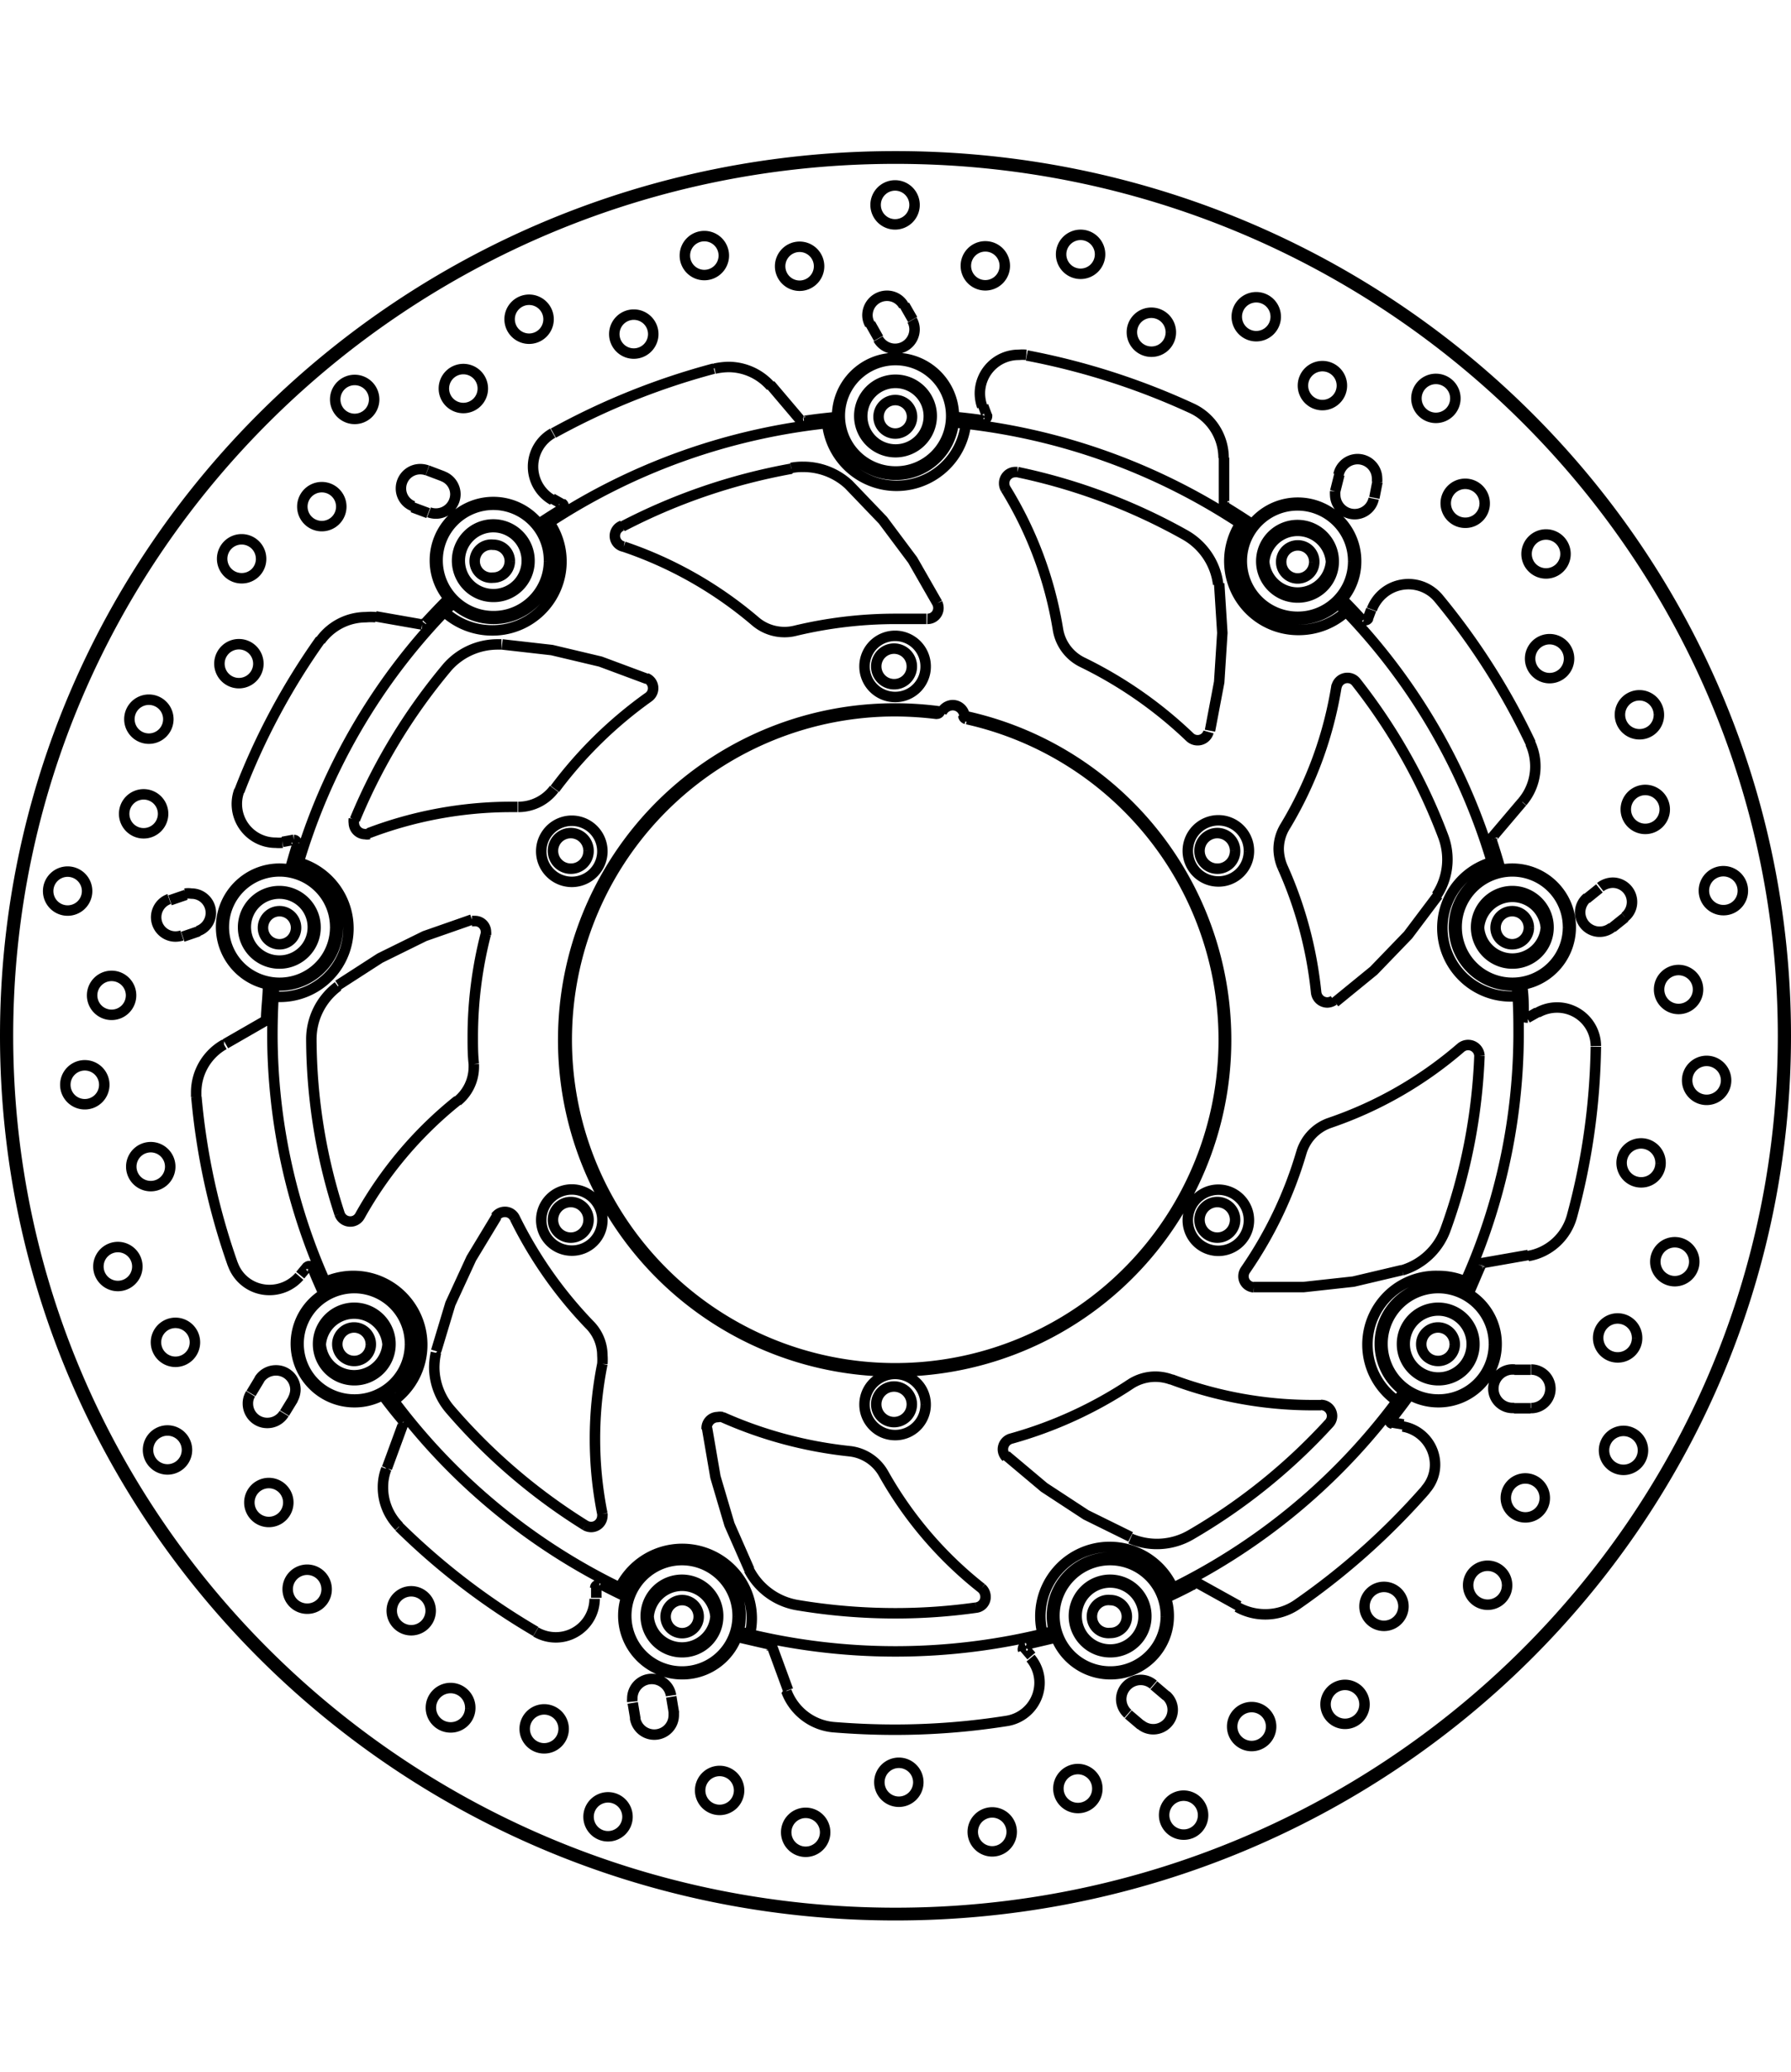 <svg xmlns="http://www.w3.org/2000/svg" width="1934" height="2237" viewBox="0 0 85.54 84.55"><defs><style>.a{fill:none;stroke:#000;stroke-linejoin:bevel;stroke-width:0.5px;}</style></defs><path class="a" d="M272.48,438.55l-.77,2.1m-6.08-4.25-.41.68m1.6.94.41-.67M266,419.23l-2,1.15m-1.89-7.11-.76.26m.61,1.74.76-.26M324,430.86l2.22-.39m-.68,7.32.8,0m0-1.84h-.79M310.4,446.12l2,1.11m-5.28,5.18.6.51m1.22-1.39-.6-.51m-18.24-1.87.77,2.1m-7.42.61.13.78m1.84-.29-.13-.78m-3.58-4.73v-.54m-4.76-17.67-1.21,2-1,2.17-.68,2.26m-6.49-3.63.35-.42m7.85-16.56-2.26.79-2.13,1.05-2,1.29M313.11,432l2.39,0,2.37-.26,2.33-.55m.06,7.37-.54-.09m-18.44,1.57,1.82,1.53,2,1.31,2.13,1.05m-4.74,5.69-.36-.42M287,438.74l.4,2.33.67,2.27.95,2.16m22-40.07.44-2.32.15-2.35-.15-2.36m5.53,20,1.85-1.51,1.64-1.7,1.43-1.9m-37.77-10.33-2.23-.83-2.32-.55-2.38-.27M298,399.34l-1.18-2.06-1.42-1.9-1.64-1.71m17.93.95v-2.23m5.51.81L317,394m1.72,5.65-.19.51m5.95,10.39,1.45-1.71m3.69,4.12-.62.5m-2.35,5.42-.48.27m-59.45-8.41.55-.1m6.12-10.28-2.22-.39m1.76-5.21.75.28m5.92-.7.48.27m11.39-4-1.45-1.71M294.8,386l.39.69m5,3.23.19.51m18.49,3.88.15-.77m11.21,21.3.61-.49m-56.45-21.07-.74-.28m23.17-7.21-.39-.68M316,397.36h0a.78.78,0,0,0-.79-.78.79.79,0,1,0,.79.78m2,0h0a2.79,2.79,0,1,0-2.79,2.76,2.77,2.77,0,0,0,2.79-2.76m-1.2,0h0a1.6,1.6,0,0,0-3.19,0,1.6,1.6,0,0,0,3.19,0m.13,0h0a1.73,1.73,0,1,0-1.72,1.71,1.71,1.71,0,0,0,1.72-1.71m.93,0h0a2.66,2.66,0,1,0-2.65,2.63,2.64,2.64,0,0,0,2.65-2.63m-21.07-6.91h0a.8.8,0,1,0-.8.79.8.8,0,0,0,.8-.79m2,0h0a2.79,2.79,0,1,0-2.79,2.76,2.78,2.78,0,0,0,2.79-2.76m-1.2,0h0A1.59,1.59,0,1,0,296,392a1.58,1.58,0,0,0,1.59-1.58m.14,0h0a1.73,1.73,0,1,0-1.73,1.71,1.73,1.73,0,0,0,1.73-1.71m.93,0h0a2.66,2.66,0,1,0-2.66,2.63,2.64,2.64,0,0,0,2.66-2.63m-21.08,6.91h0a.79.79,0,0,0-.8-.78.79.79,0,1,0,0,1.57.79.79,0,0,0,.8-.79m2,0h0a2.79,2.79,0,1,0-2.79,2.76,2.77,2.77,0,0,0,2.79-2.76m-1.19,0h0a1.6,1.6,0,1,0-1.6,1.58,1.59,1.59,0,0,0,1.6-1.58m.13,0h0a1.73,1.73,0,1,0-1.73,1.71,1.71,1.71,0,0,0,1.73-1.71m.93,0h0a2.66,2.66,0,1,0-2.66,2.63,2.64,2.64,0,0,0,2.66-2.63m46.8,17.51h0a.79.79,0,0,0-.8-.79.79.79,0,1,0,0,1.58.8.8,0,0,0,.8-.79m2,0h0a2.79,2.79,0,1,0-2.79,2.76,2.78,2.78,0,0,0,2.79-2.76m-1.19,0h0a1.6,1.6,0,0,0-3.19,0,1.6,1.6,0,0,0,3.19,0m.13,0h0a1.73,1.73,0,1,0-1.73,1.71,1.72,1.72,0,0,0,1.73-1.71m.93,0h0a2.66,2.66,0,1,0-2.66,2.63,2.65,2.65,0,0,0,2.66-2.63m-60.75,0h0a.79.79,0,0,0-.79-.79.79.79,0,1,0,.79.79m2,0h0a2.79,2.79,0,1,0-2.79,2.76,2.78,2.78,0,0,0,2.79-2.76m-1.2,0h0a1.6,1.6,0,1,0-1.59,1.57,1.59,1.59,0,0,0,1.59-1.57m.13,0h0a1.73,1.73,0,1,0-1.72,1.71,1.72,1.72,0,0,0,1.72-1.71m.94,0h0a2.66,2.66,0,1,0-2.66,2.63,2.65,2.65,0,0,0,2.66-2.63m53.47,19.9h0a.8.8,0,1,0-.8.79.79.79,0,0,0,.8-.79m2,0h0a2.79,2.79,0,1,0-2.79,2.76,2.77,2.77,0,0,0,2.79-2.76m-1.19,0h0a1.6,1.6,0,1,0-1.6,1.58,1.59,1.59,0,0,0,1.6-1.58m.13,0h0a1.73,1.73,0,1,0-1.73,1.71,1.71,1.71,0,0,0,1.73-1.71m.93,0h0a2.66,2.66,0,1,0-2.66,2.63,2.64,2.64,0,0,0,2.66-2.63m-17.53,13h0a.79.79,0,0,0-.79-.79.79.79,0,1,0,0,1.57.78.78,0,0,0,.79-.78m2,0h0a2.79,2.79,0,1,0-2.79,2.75,2.77,2.77,0,0,0,2.79-2.75m-1.2,0h0a1.6,1.6,0,1,0-1.59,1.57,1.59,1.59,0,0,0,1.59-1.57m.13,0h0a1.73,1.73,0,1,0-1.72,1.7,1.71,1.71,0,0,0,1.72-1.7m.93,0h0a2.66,2.66,0,1,0-2.65,2.62,2.64,2.64,0,0,0,2.65-2.62m-22.31,0h0a.79.79,0,0,0-.8-.79.79.79,0,1,0,.8.79m2,0h0a2.8,2.8,0,1,0-2.8,2.75,2.77,2.77,0,0,0,2.8-2.75m-1.2,0h0a1.6,1.6,0,0,0-3.19,0,1.6,1.6,0,0,0,3.19,0m.13,0h0a1.73,1.73,0,1,0-1.73,1.7,1.71,1.71,0,0,0,1.73-1.7m.93,0h0a2.66,2.66,0,1,0-2.66,2.62,2.65,2.65,0,0,0,2.66-2.62m-17.52-13h0a.8.8,0,1,0-.8.79.79.79,0,0,0,.8-.79m2,0h0a2.79,2.79,0,1,0-2.79,2.76,2.77,2.77,0,0,0,2.79-2.76m-1.2,0h0a1.6,1.6,0,0,0-3.19,0,1.6,1.6,0,0,0,3.19,0m.14,0h0a1.73,1.73,0,1,0-1.73,1.71,1.72,1.72,0,0,0,1.73-1.71m.93,0h0a2.66,2.66,0,1,0-2.66,2.63,2.64,2.64,0,0,0,2.66-2.63m39.71-39.27h0a3.29,3.29,0,0,0,2.74,5.15,3.36,3.36,0,0,0,2.33-.94m7,12h0a3.27,3.27,0,0,0,.88,6.44h.26m-2.43,13.65h0a3.26,3.26,0,0,0-1.38-.3,3.28,3.28,0,0,0-1.93,6m-10.74,8.9h0a3.31,3.31,0,0,0-6.21,2.24m-14,0h0a3.32,3.32,0,0,0-6.21-2.24M272,437.45h0a3.29,3.29,0,0,0-3.31-5.66m-2.43-13.65h.26a3.27,3.27,0,0,0,.88-6.44m7-12h0a3.36,3.36,0,0,0,2.33.94,3.29,3.29,0,0,0,2.74-5.15m19.77,9.23h0a.18.18,0,0,0,.13.15m-1.4-.25h0a.15.15,0,0,0,.15-.1m-16.78,6.66h0a.85.85,0,1,0-.85.84.84.84,0,0,0,.85-.84m0,17.62h0a.85.85,0,1,0-.85.84.85.85,0,0,0,.85-.84m15.44,8.81h0a.85.85,0,1,0-.85.84.85.85,0,0,0,.85-.84m15.44-8.81h0a.85.85,0,1,0-.85.84.85.85,0,0,0,.85-.84m0-17.62h0a.85.85,0,1,0-.85.84.84.84,0,0,0,.85-.84m-15.44-8.81h0a.85.85,0,1,0-.85.84.84.84,0,0,0,.85-.84m-3.62-11.67h0a30,30,0,0,0-14.15,5.09m33.84,0h0a30,30,0,0,0-14.15-5.09m25.93,21.51h0a29.31,29.31,0,0,0-7.53-12.9m5.88,32.95h0A29.07,29.07,0,0,0,325.76,420c0-.8,0-1.59-.09-2.38m-16.93,29h0A29.64,29.64,0,0,0,320.28,437m-31.81,11.44h0a30,30,0,0,0,15.06,0M271.72,437h0a29.64,29.64,0,0,0,11.54,9.56m-16.93-29h0c-.06.79-.09,1.58-.09,2.38A29.07,29.07,0,0,0,269,432.27m5.88-32.95h0a29.31,29.31,0,0,0-7.53,12.9m25.39-21.45h0a3.33,3.33,0,0,0,6.62,0m-1.84,9.32h0a.52.52,0,0,0,.53-.52.59.59,0,0,0-.05-.23m-.52.75h0c-.49,0-1,0-1.47,0a20.54,20.54,0,0,0-4.81.57m-1.89-.45h0a2.13,2.13,0,0,0,1.39.51,2.07,2.07,0,0,0,.5-.06m-1.89-.45h0a19.07,19.07,0,0,0-6.29-3.57m-.08-1h0a.52.52,0,0,0,.08,1m8-3.72h0a28.35,28.35,0,0,0-8.07,2.76m10.82-2h0a3.19,3.19,0,0,0-2.18-.85,2.75,2.75,0,0,0-.57.05m-6.82,10.95h0a.52.52,0,0,0-.1-.91m.1.91h0a20.19,20.19,0,0,0-4.47,4.38m-1.75.86h0a2.14,2.14,0,0,0,1.72-.86m-1.75.86h-.3a19.18,19.18,0,0,0-6.83,1.26m-.69-.69h0a.71.71,0,0,0,0,.2.54.54,0,0,0,.54.53.43.43,0,0,0,.19,0m3.7-7.93h0a27.88,27.88,0,0,0-4.38,7.24m7-8.37H277a3.19,3.19,0,0,0-2.45,1.14m1.89,12.72h0a.53.53,0,0,0,0-.13.52.52,0,0,0-.53-.52l-.14,0m.66.63h0a19.69,19.69,0,0,0-.62,4.89c0,.44,0,.87.05,1.31m-.78,1.77h0a2.11,2.11,0,0,0,.78-1.63v-.14m23.44-16.58h0a.57.57,0,0,0-.57-.56.59.59,0,0,0-.53.36m13.21-6.13h0a3.15,3.15,0,0,0-1.58-2.36m0,0h0a28.12,28.12,0,0,0-8-3m0,0h-.11a.53.53,0,0,0-.53.53.52.52,0,0,0,.07.27m2.5,6.72h0a18.48,18.48,0,0,0-2.5-6.72m2.5,6.72h0a2.12,2.12,0,0,0,1.16,1.56m5.14,3.58h0a20.18,20.18,0,0,0-5.14-3.58m5.14,3.58h0a.54.54,0,0,0,.89-.25m10.89,7.81h0a3.1,3.1,0,0,0,.52-1.72,3.15,3.15,0,0,0-.2-1.1m0,0h0a27.66,27.66,0,0,0-4.16-7.37m0,0h0a.52.52,0,0,0-.42-.2.53.53,0,0,0-.52.44M314.61,410h0a18.69,18.69,0,0,0,2.46-6.74M314.61,410h0a2.08,2.08,0,0,0-.31,1.08,2.27,2.27,0,0,0,.18.85m1.61,6h0a19.41,19.41,0,0,0-1.61-6m1.61,6h0a.54.54,0,0,0,.53.48.57.57,0,0,0,.31-.1m3.27,12.89h0a3.17,3.17,0,0,0,2.07-1.95m0,0h0a27.35,27.35,0,0,0,1.62-8.29m0,0h0v0a.54.54,0,0,0-.89-.39m-6.26,3.59h0a18.88,18.88,0,0,0,6.26-3.59m-6.26,3.59h0a2.14,2.14,0,0,0-1.35,1.4m-2.68,5.63h0a19.57,19.57,0,0,0,2.68-5.63m-2.68,5.63h0a.53.53,0,0,0-.09.3.52.52,0,0,0,.49.52m-5.89,12h0a3.21,3.21,0,0,0,2.87-.17m0,0h0a27.94,27.94,0,0,0,6.62-5.33m0,0h0a.52.52,0,0,0,.14-.35.53.53,0,0,0-.53-.53h0m-7.14-1.22h0a19.09,19.09,0,0,0,6.73,1.23h.41m-7.14-1.22h0a2.22,2.22,0,0,0-.76-.14,2.18,2.18,0,0,0-1.19.35m-5.71,2.61h0a20,20,0,0,0,5.71-2.61m-5.71,2.61h0a.53.53,0,0,0-.39.51.55.55,0,0,0,.16.38M289,445.5h0a3.2,3.2,0,0,0,2.31,1.69m0,0h0a28.36,28.36,0,0,0,4.69.39,27.58,27.58,0,0,0,3.85-.27m0,0h0a.51.51,0,0,0,.45-.52.55.55,0,0,0-.19-.41m-4.68-5.47h0a18.48,18.48,0,0,0,4.68,5.47m-4.68-5.47h0a2.12,2.12,0,0,0-1.62-1.07m-6.08-1.63h0a20.07,20.07,0,0,0,6.08,1.63m-6.08-1.63h0a.54.54,0,0,0-.22,0,.53.53,0,0,0-.53.53v.05m-12.93-3.65h0a3.36,3.36,0,0,0-.08.71,3.12,3.12,0,0,0,.76,2m0,0h0a28,28,0,0,0,6.45,5.53m0,0h0a.57.57,0,0,0,.28.08.54.54,0,0,0,.54-.53.36.36,0,0,0,0-.1m0-7.16h0a18.23,18.23,0,0,0,0,7.16m0-7.16h0a2.69,2.69,0,0,0,0-.4,2.08,2.08,0,0,0-.59-1.45m-3.59-5.11h0a20.16,20.16,0,0,0,3.59,5.11m-3.59-5.11h0a.52.52,0,0,0-.48-.3.55.55,0,0,0-.44.23m-7.53-11h0a3.15,3.15,0,0,0-1.27,2.53h0m0,0h0a27.21,27.21,0,0,0,1.35,8.34m0,0h0a.54.54,0,0,0,.51.36.52.52,0,0,0,.46-.27m4.65-5.5h0a18.75,18.75,0,0,0-4.65,5.5M298,404.63h0a17,17,0,0,0-2-.13,15.69,15.69,0,1,0,3.42.38M282,411.19h0a1.46,1.46,0,0,0-2.92,0,1.46,1.46,0,0,0,2.92,0m0,17.62h0a1.46,1.46,0,1,0-1.46,1.45,1.45,1.45,0,0,0,1.46-1.45m15.44,8.81h0a1.46,1.46,0,1,0-1.46,1.45,1.45,1.45,0,0,0,1.46-1.45m15.44-8.81h0a1.46,1.46,0,0,0-2.92,0,1.46,1.46,0,0,0,2.92,0m0-17.62h0a1.46,1.46,0,1,0-1.46,1.44,1.45,1.45,0,0,0,1.46-1.44m-15.44-8.81h0a1.46,1.46,0,1,0-1.46,1.44,1.45,1.45,0,0,0,1.46-1.44m.73,2.14h0a16,16,0,0,0-2.19-.15,15.83,15.83,0,1,0,3.29.35m-7.78-14.13h0a.12.12,0,0,0,.1.05h0m-11.5,4.17h0a.14.14,0,0,0,.06-.12.14.14,0,0,0-.07-.11m-6.69,5.75h0a.12.12,0,0,0,.1-.05m-6.09,10.5h0v0a.13.13,0,0,0-.13-.13h0m.83,20.46h0A.13.13,0,0,0,268,431a.16.16,0,0,0-.11.05m4.57,7.51h0v0a.16.16,0,0,0,0-.09m9.4,7.76h-.06a.13.13,0,0,0-.14.13m8.39,2.85h0a.16.16,0,0,0-.1-.08m12.25,0h0a.14.14,0,0,0-.11.13.11.11,0,0,0,0,.08m8.28-3.13h0a.08.08,0,0,0-.07,0h-.06M324,430.86h0a.12.12,0,0,0-.1.08m-4.29,7.37h0a.19.19,0,0,0,0,.08.13.13,0,0,0,.11.13M326,419h0a.14.14,0,0,0,.14.13l.06,0m-1.69-8.6h0a.11.11,0,0,0,0,.08s0,0,0,0m-6.15-10.46h0a.15.15,0,0,0,.1,0,.14.14,0,0,0,.12-.09m-6.89-5.51h0a.15.15,0,0,0,.07.11m-11.52-4.11h0a.13.13,0,0,0,.13-.13.09.09,0,0,0,0-.05M338.52,420h0c0-23.2-19-42-42.52-42s-42.52,18.82-42.52,42,19,42,42.52,42,42.52-18.82,42.52-42m-45.31-29.55h0c-.53.05-1.06.11-1.58.19m-11.5,4.17h0c-.41.25-.82.51-1.22.78m-4.26,3.54h0c-.38.38-.74.76-1.1,1.15m-6.09,10.5h0c-.15.46-.28.92-.41,1.38m1.1,18.91h0c.18.45.37.88.57,1.32m2.79,4.77h0q.47.64,1,1.26m9.4,7.76h0c.43.23.86.44,1.3.65m5.23,1.88h0l1.56.36m12.25,0h0l1.41-.33m5.23-1.88h0c.48-.23,1-.47,1.43-.72m13-13.72h0c.22-.48.43-1,.63-1.45m-4.29,7.37h0c.3-.38.59-.76.87-1.15M326,419h0c0-.48,0-.95-.08-1.43m-1-5.42h0c-.14-.51-.29-1-.46-1.52m-6.15-10.46h0c-.33-.36-.66-.71-1-1.05m-4.26-3.54h0c-.44-.3-.89-.58-1.34-.86m-11.52-4.11h0c-.48-.07-1-.13-1.44-.17m-32.72,27.13h0c0,.55-.08,1.1-.09,1.65m36.3-31.74h0a2.07,2.07,0,0,0-.35,0,1.85,1.85,0,0,0-1.86,1.84,1.94,1.94,0,0,0,.11.63m10,.08h0a33.92,33.92,0,0,0-7.87-2.52m9.4,4.9h0a2.61,2.61,0,0,0-1.53-2.38m11.8,9.08h0a1.87,1.87,0,0,0-3.19.53m7.59,6.39h0a33,33,0,0,0-4.4-6.92m4,9.72h0a2.61,2.61,0,0,0,.62-1.69,2.67,2.67,0,0,0-.24-1.11m3.13,14.46h0v0a1.85,1.85,0,0,0-1.86-1.84,1.88,1.88,0,0,0-.93.25m1.65,9.71h0a32.57,32.57,0,0,0,1.14-8.09m-3.24,10h0a2.63,2.63,0,0,0,2.1-1.91m-7,13.07h0a1.8,1.8,0,0,0,.46-1.2,1.85,1.85,0,0,0-1.54-1.82m-5.05,8.5h0a33.69,33.69,0,0,0,6.14-5.48m-9,5.6h0a2.73,2.73,0,0,0,1.33.35,2.68,2.68,0,0,0,1.53-.47m-13.86,5.56h0a1.85,1.85,0,0,0,1.56-1.82,1.82,1.82,0,0,0-.43-1.18m-9.4,3.3h0c1,.08,1.95.12,2.92.12a34.25,34.25,0,0,0,5.35-.42m-10.53-1.42h0a2.65,2.65,0,0,0,2.26,1.72m-14.23-4.55h0a1.89,1.89,0,0,0,.95.26,1.85,1.85,0,0,0,1.86-1.84m-9.34-3.44h0a33.18,33.18,0,0,0,6.53,5m-7.14-7.77h0a2.46,2.46,0,0,0-.16.89,2.63,2.63,0,0,0,.77,1.86m-7.94-12.52h0a1.85,1.85,0,0,0,1.75,1.23,1.89,1.89,0,0,0,1.43-.65m-4.92-8.57h0a32.69,32.69,0,0,0,1.74,8m-.42-10.5h0a2.63,2.63,0,0,0-1.33,2.28c0,.07,0,.15,0,.23m2.06-14.65h0a1.85,1.85,0,0,0,1.74,2.5,1.73,1.73,0,0,0,.32,0m1.81-9.69h0a32.67,32.67,0,0,0-3.87,7.23m6.51-8.31h0a2.38,2.38,0,0,0-.46,0,2.68,2.68,0,0,0-2.18,1.12m11.1-9.91h0a1.83,1.83,0,0,0,0,3.2m7.69-6.28h0a33.92,33.92,0,0,0-7.66,3.08m10.39-2.23h0a2.69,2.69,0,0,0-2-.93,3.25,3.25,0,0,0-.69.08M319,393.55h0a1.1,1.1,0,0,0,0-.18.93.93,0,0,0-1.84-.17M317,394h0a1.1,1.1,0,0,0,0,.18.93.93,0,0,0,1.84.17m13.9,14.85h0a.93.93,0,1,0-.93.92.93.93,0,0,0,.93-.92m-.28-4.52h0a.93.93,0,1,0-.93.92.92.92,0,0,0,.93-.92m-8.32-10.1h0a.93.93,0,1,0-.93.92.92.92,0,0,0,.93-.92M328,397h0a.93.93,0,1,0-.93.92A.93.93,0,0,0,328,397m.17,5h0a.93.93,0,1,0-.93.92.93.93,0,0,0,.93-.92m-5.43-12.43h0a.93.93,0,1,0-.93.92.93.93,0,0,0,.93-.92m8.09,24.76h0a.92.92,0,0,0-.58-1.64,1,1,0,0,0-.59.21m-.62.5h0a.92.92,0,0,0-.34.71.93.93,0,0,0,1.52.71m1.2,19.62h0a.93.93,0,1,0-.93.92.92.92,0,0,0,.93-.92m2.73-3.64h0a.93.93,0,1,0-.93.92.93.93,0,0,0,.93-.92m.18-13h0a.93.93,0,1,0-.93.92.93.93,0,0,0,.93-.92m1.34,4.34h0a.93.93,0,1,0-.93.92.93.93,0,0,0,.93-.92m-3.13,3.94h0a.93.93,0,1,0-.93.92.92.92,0,0,0,.93-.92m3.93-13h0a.93.93,0,1,0-.93.92.92.92,0,0,0,.93-.92m-10.11,24.7h0a.92.92,0,1,0,0-1.84m-.79,0h0a.92.92,0,1,0,0,1.83M313.94,453h0a.93.93,0,1,0-.93.92.93.93,0,0,0,.93-.92m4.46-1.06h0a.93.93,0,1,0-.93.92.93.93,0,0,0,.93-.92m8.61-9.86h0a.93.93,0,1,0-.93.92.92.92,0,0,0,.93-.92m-1.8,4.17h0a.93.93,0,1,0-.93.92.92.92,0,0,0,.93-.92m-4.95,1h0a.93.93,0,0,0-1.86,0,.93.93,0,0,0,1.86,0m11.44-7.44h0a.93.93,0,1,0-.93.92.93.93,0,0,0,.93-.92m-24,13.08h0a.93.93,0,0,0,1.54-.69.91.91,0,0,0-.32-.7m-.6-.51h0a.93.93,0,0,0-1.54.69.94.94,0,0,0,.32.7m-18.57,3.67h0a.93.93,0,1,0-.93.92.93.93,0,0,0,.93-.92m4.11,2h0a.93.93,0,1,0-.93.92.93.93,0,0,0,.93-.92m13-2.09h0a.93.93,0,1,0-.93.92.92.92,0,0,0,.93-.92m-4.09,2.06h0a.93.93,0,0,0-1.86,0,.93.93,0,0,0,1.86,0m-4.46-2.36h0a.93.93,0,1,0-.93.92.93.93,0,0,0,.93-.92m13.6,1.57h0a.93.93,0,1,0-.93.92.92.92,0,0,0,.93-.92m-27.13-4.65h0a.93.93,0,0,0,1.85-.15c0-.05,0-.1,0-.14m-.13-.78h0a.93.93,0,0,0-1.85.14.76.76,0,0,0,0,.15M267,442.29h0a.93.93,0,0,0-1.86,0,.93.93,0,0,0,1.86,0m1.83,4.15h0a.93.93,0,1,0-.93.92.92.92,0,0,0,.93-.92m11.32,6.67h0a.93.93,0,1,0-.93.92.93.93,0,0,0,.93-.92m-4.46-1h0a.94.94,0,1,0-.93.92.93.93,0,0,0,.93-.92m-1.89-4.65h0a.93.93,0,0,0-1.86,0,.93.93,0,0,0,1.86,0m9.4,9.85h0a.93.93,0,1,0-.93.92.93.93,0,0,0,.93-.92m-18-20.21h0a.85.85,0,0,0-.13.47.92.92,0,0,0,.93.92.93.93,0,0,0,.8-.45m.41-.67h0a1,1,0,0,0,.13-.48.92.92,0,0,0-.93-.91.94.94,0,0,0-.8.44m-6.12-18.34h0a.93.93,0,1,0-.93.92.93.93,0,0,0,.93-.92m37.42-37.75h0a.93.93,0,1,0-.93.92.93.93,0,0,0,.93-.92m12.24,6.08h0a.93.93,0,1,0-.93.92.92.92,0,0,0,.93-.92m-3.38-3.72h0a.93.93,0,1,0-.93.92.93.93,0,0,0,.93-.92m-4.55.54h0a.93.93,0,0,0-1.86,0,.93.93,0,0,0,1.86,0m12.94,2.44h0a.93.93,0,1,0-.93.92.93.93,0,0,0,.93-.92m3.16,3.29h0a.93.93,0,1,0-.93.92.93.93,0,0,0,.93-.92m-22.15-2.24h0a.93.93,0,0,0,1.74-.45.89.89,0,0,0-.12-.45m-.39-.68h0a.91.91,0,0,0-.81-.48.93.93,0,0,0-.93.92.89.89,0,0,0,.12.45m-23.68,3.59h0a.93.93,0,1,0-.93.92.93.93,0,0,0,.93-.92m13.33-3.12h0a.93.93,0,1,0-.93.92.93.93,0,0,0,.93-.92m-5-.71h0a.93.93,0,1,0-.93.92.93.93,0,0,0,.93-.92m-3.14,3.31h0a.93.93,0,1,0-.93.92.93.93,0,0,0,.93-.92m11.51-6.35h0a.93.93,0,1,0-.93.92.93.93,0,0,0,.93-.92m4.55.51h0a.93.93,0,1,0-.93.92.93.93,0,0,0,.93-.92M273.72,395h0a.92.92,0,0,0,.33.06.93.93,0,0,0,.93-.92.92.92,0,0,0-.6-.86m-.74-.28h0a1,1,0,0,0-.33-.06.92.92,0,0,0-.93.92.9.9,0,0,0,.59.85m-15.58,18.39h0a.93.93,0,1,0-.93.92.93.93,0,0,0,.93-.92m8.18-10.86h0a.93.93,0,1,0-.93.92.93.93,0,0,0,.93-.92m-4.3,2.64h0a.93.93,0,0,0-1.86,0,.93.93,0,0,0,1.86,0m-.25,4.53h0a.93.93,0,1,0-.93.92.93.93,0,0,0,.93-.92m4.68-12.18h0a.93.93,0,1,0-.93.92.92.92,0,0,0,.93-.92m3.83-2.5h0a.93.93,0,0,0-1.86,0,.93.93,0,0,0,1.86,0M262.68,415h0a.92.92,0,0,0-.31-1.79,1,1,0,0,0-.3,0m-.76.26h0a.92.92,0,0,0,.31,1.79,1,1,0,0,0,.3-.05m.24,24.57h0a.93.93,0,0,0-1.86,0,.93.93,0,0,0,1.86,0m-.8-13.51h0a.93.93,0,1,0-.93.91.93.93,0,0,0,.93-.91m-1.57,4.75h0a.93.93,0,0,0-1.86,0,.93.93,0,0,0,1.86,0m2.75,3.63h0a.93.93,0,1,0-.93.92.93.93,0,0,0,.93-.92m-4.33-12.3h0a.93.93,0,1,0-.93.92.93.93,0,0,0,.93-.92M338.39,420h0c0-23.12-19-41.89-42.39-41.89S253.61,396.88,253.61,420s19,41.89,42.39,41.89,42.39-18.77,42.39-41.89" transform="translate(-253.23 -377.73)"/></svg>